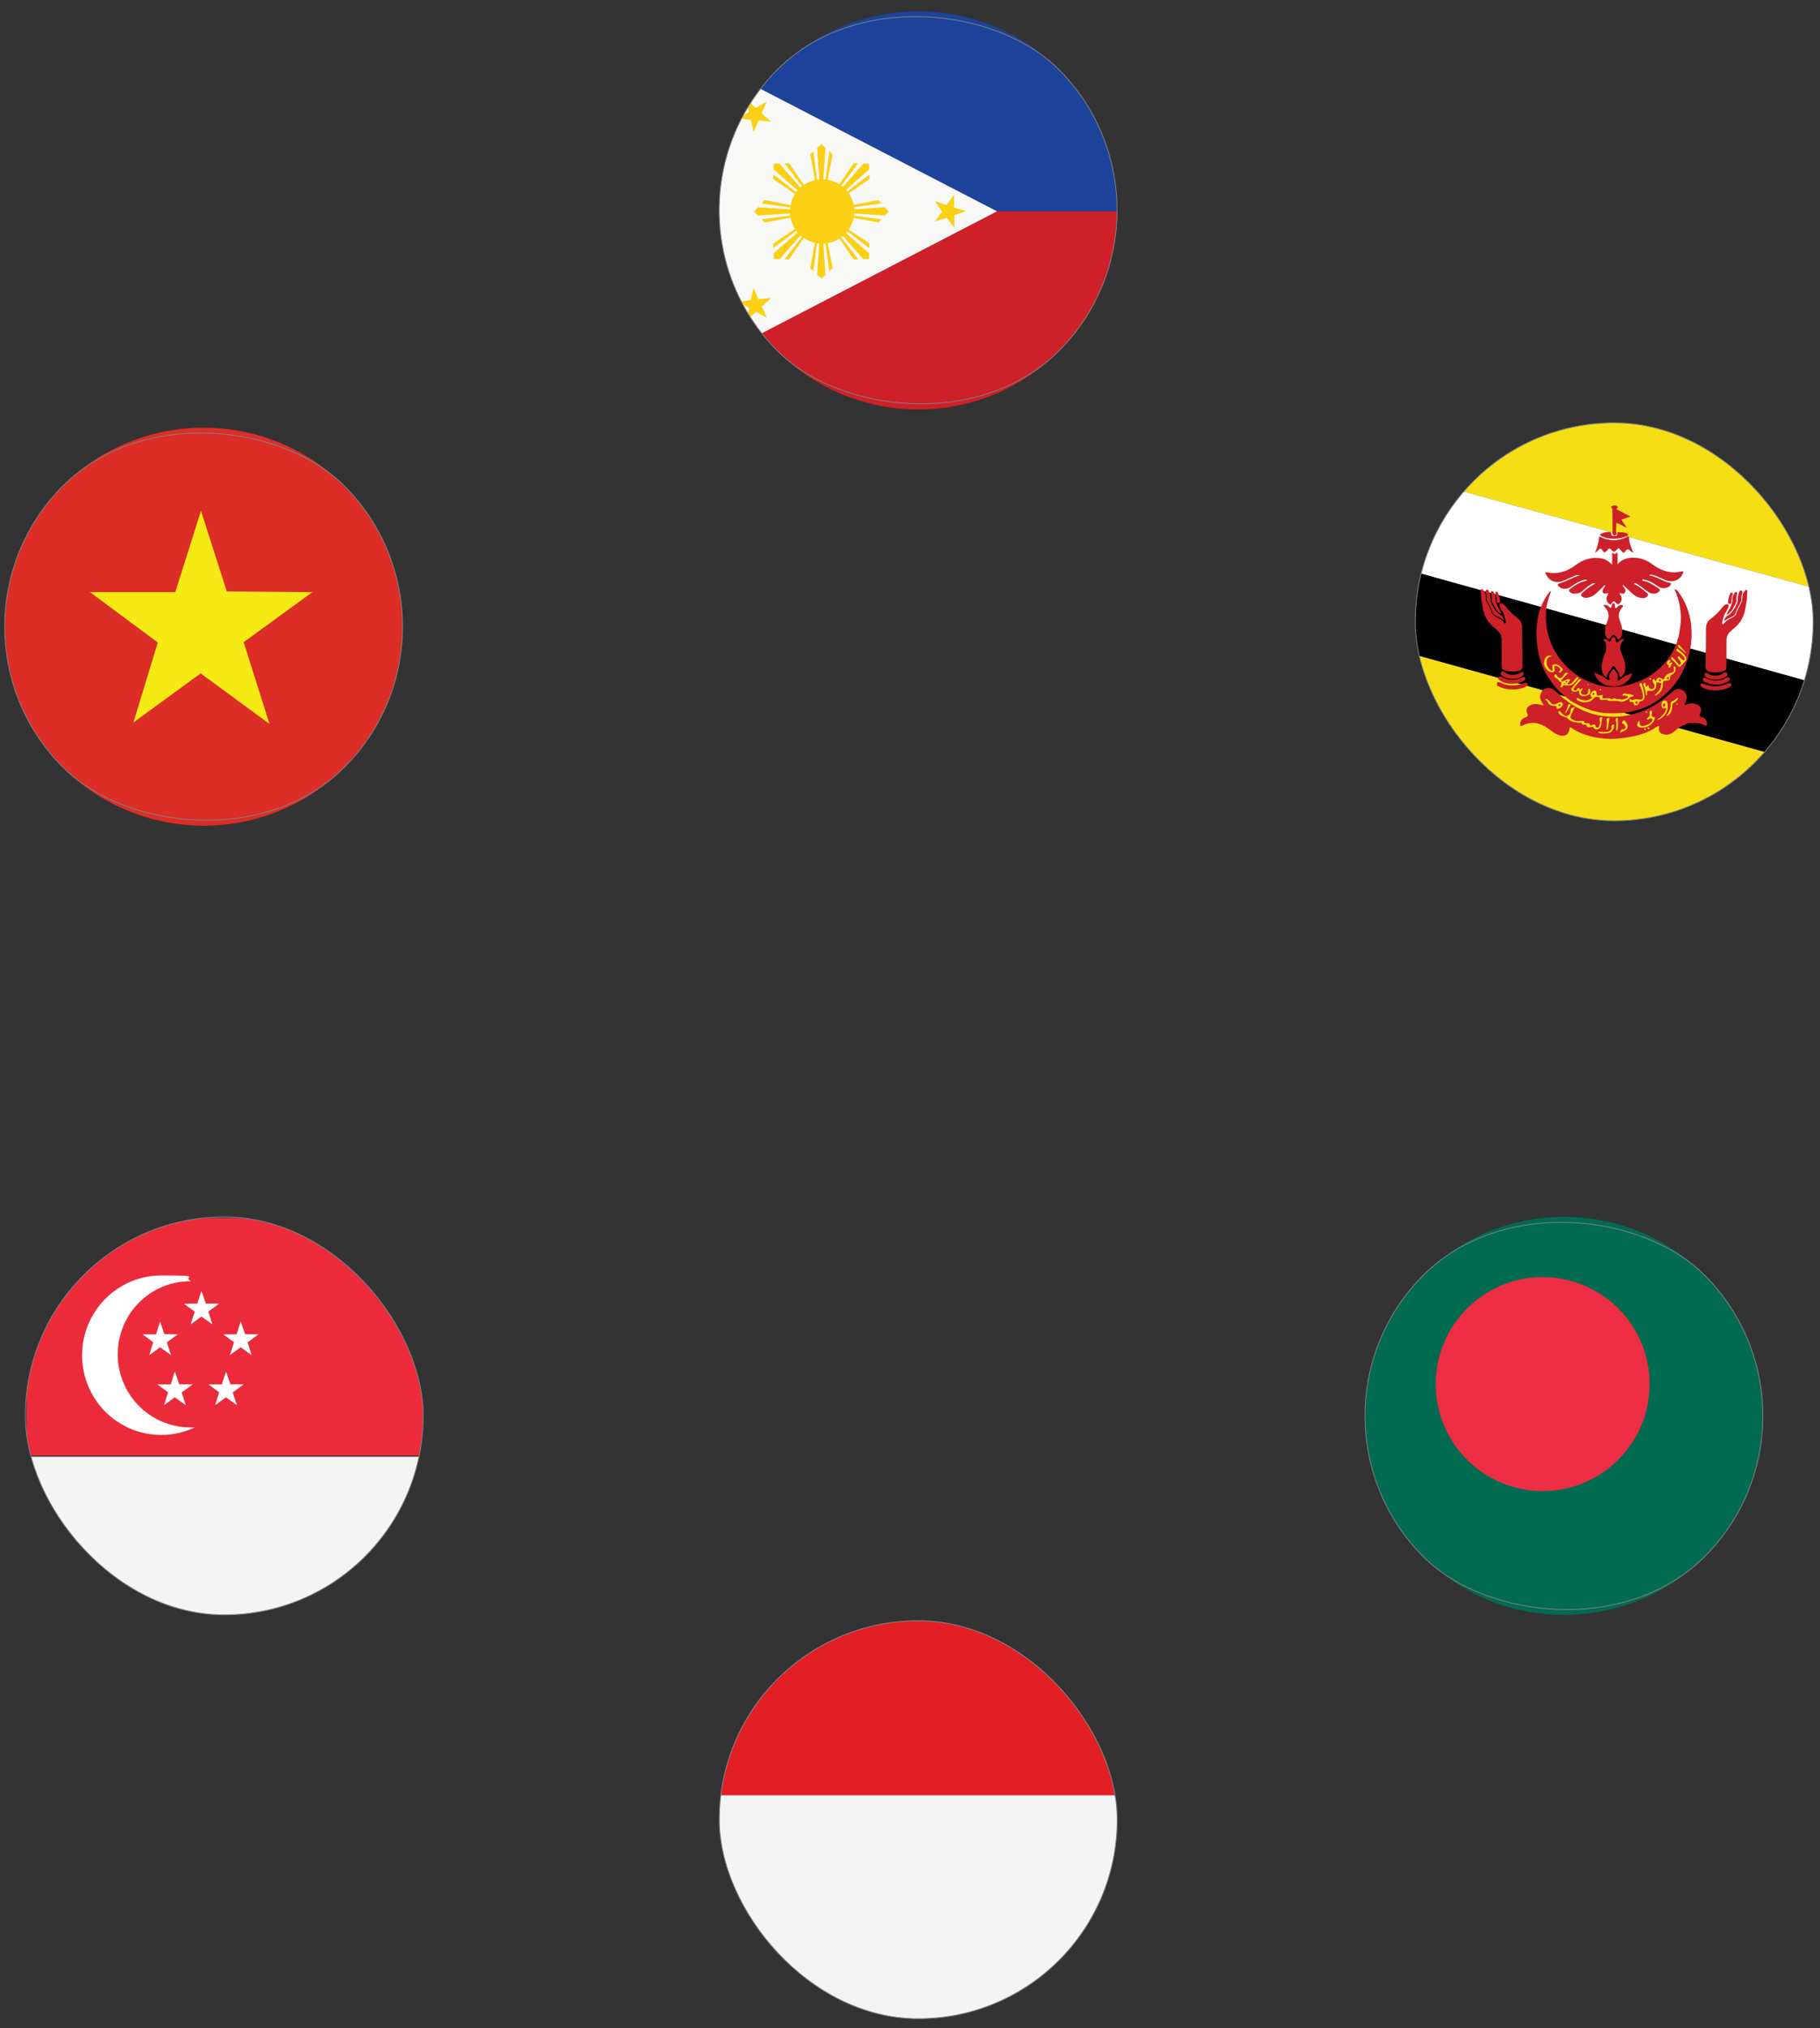 <?xml version="1.0" encoding="UTF-8"?>
<svg id="Layer_1" xmlns="http://www.w3.org/2000/svg" xmlns:xlink="http://www.w3.org/1999/xlink" version="1.1" viewBox="0 0 1113 1240.1">
  <rect x="0" y="0" width="1113" height="1240.1" fill="#333333" stroke="none"/>
  <!-- Generator: Adobe Illustrator 29.5.1, SVG Export Plug-In . SVG Version: 2.1.0 Build 141)  -->
  <defs>
    <style>
      .st0, .st1, .st2 {
        fill: none;
      }

      .st3 {
        fill: #f8f8f7;
      }

      .st4 {
        fill: #e31f26;
      }

      .st5 {
        fill: #f4f4f4;
      }

      .st6 {
        fill: #f5ea14;
      }

      .st7 {
        fill: #1d439a;
      }

      .st8 {
        fill: #f5df14;
      }

      .st9 {
        fill: #ec2b3a;
      }

      .st10 {
        fill: #006b50;
      }

      .st11 {
        clip-path: url(#clippath-1);
      }

      .st12 {
        clip-path: url(#clippath-3);
      }

      .st13 {
        clip-path: url(#clippath-4);
      }

      .st14 {
        clip-path: url(#clippath-2);
      }

      .st15 {
        clip-path: url(#clippath-5);
      }

      .st16 {
        fill: #dc2d26;
      }

      .st17 {
        fill: #d02033;
      }

      .st18 {
        fill: #c82027;
      }

      .st19 {
        fill: #fff;
      }

      .st20 {
        fill: #fbd015;
      }

      .st21 {
        fill: #ed2d43;
      }

      .st22 {
        fill: #ce202a;
      }

      .st1 {
        stroke-miterlimit: 10;
        stroke-width: .5px;
      }

      .st1, .st2 {
        stroke: gray;
      }

      .st2 {
        stroke-miterlimit: 10;
        stroke-width: .5px;
      }

      .st23 {
        fill: #cd2029;
      }

      .st24 {
        fill: #cd2028;
      }

      .st25 {
        clip-path: url(#clippath);
      }

      .st26 {
        fill: #ce202b;
      }
    </style>
    <clipPath id="clippath">
      <path class="st0" d="M38.5,297.1h0c47.5-47.5,124.5-47.5,172.1,0h0c47.5,47.5,47.5,124.5,0,172.1h0c-47.5,47.5-124.5,47.5-172.1,0h0c-47.5-47.5-47.5-124.5,0-172.1Z"/>
    </clipPath>
    <clipPath id="clippath-1">
      <rect class="st0" x="15.5" y="744" width="243.3" height="243.3" rx="121.7" ry="121.7"/>
    </clipPath>
    <clipPath id="clippath-2">
      <rect class="st0" x="439.9" y="990.9" width="243.3" height="243.3" rx="121.7" ry="121.7"/>
    </clipPath>
    <clipPath id="clippath-3">
      <path class="st0" d="M1042.5,951.7h0c-47.5,47.5-124.5,47.5-172.1,0h0c-47.5-47.5-47.5-124.5,0-172.1h0c47.5-47.5,124.5-47.5,172.1,0h0c47.5,47.5,47.5,124.5,0,172.1Z"/>
    </clipPath>
    <clipPath id="clippath-4">
      <rect class="st0" x="865.5" y="258.5" width="243.3" height="243.3" rx="121.7" ry="121.7"/>
    </clipPath>
    <clipPath id="clippath-5">
      <path class="st0" d="M647.6,42.6h0c47.5,47.5,47.5,124.5,0,172.1h0c-47.5,47.5-124.5,47.5-172.1,0h0c-47.5-47.5-47.5-124.5,0-172.1h0c47.5-47.5,124.5-47.5,172.1,0Z"/>
    </clipPath>
  </defs>
  <g>
    <g class="st25">
      <g>
        <rect class="st16" x="-65.7" y="256.7" width="380.4" height="253.6"/>
        <polygon class="st6" points="164.8 442.6 122.7 411.7 81.6 441.7 96.5 392.8 55 362 107.2 362 122.9 312.3 138.7 361.6 191.1 362 149 392.6 164.8 442.6"/>
      </g>
    </g>
    <rect class="st1" x="2.9" y="261.4" width="243.3" height="243.3" rx="121.7" ry="121.7" transform="translate(-234.4 200.3) rotate(-45)"/>
  </g>
  <g>
    <g class="st11">
      <g>
        <rect class="st9" x="16.2" y="744.7" width="375.9" height="145.2"/>
        <path class="st19" d="M119.3,872.6c-6.3,3-13.3,4.7-20.7,4.7-26.8,0-48.4-21.8-48.4-48.7s21.7-48.8,48.4-48.8,12.5.7,18.1,3.5h-.3c-24.5,0-44.4,20-44.4,44.7s19.9,44.7,44.4,44.7,2,0,2.9,0h0Z"/>
        <polygon class="st19" points="108.7 815.8 102 820.7 104.6 828.5 97.9 823.7 91.3 828.5 93.7 820.6 87.2 815.8 95.4 815.8 97.9 807.9 100.5 815.7 108.7 815.8"/>
        <polygon class="st19" points="134 797 127.4 801.9 129.9 809.7 123.2 804.9 116.6 809.7 119.1 801.9 112.5 797.1 120.7 797 123.2 789.2 125.9 797 134 797"/>
        <polygon class="st19" points="158.1 815.8 151.4 820.7 153.9 828.5 147.2 823.7 140.6 828.5 143.1 820.6 136.5 815.8 144.7 815.8 147.2 807.9 149.9 815.7 158.1 815.8"/>
        <polygon class="st19" points="117.8 846.4 111.1 851.3 113.6 859.1 106.9 854.3 100.3 859.1 102.8 851.2 96.2 846.4 104.4 846.4 106.9 838.5 109.6 846.3 117.8 846.4"/>
        <polygon class="st19" points="149 846.4 142.3 851.3 144.9 859.1 138.2 854.3 131.6 859.1 134 851.2 127.5 846.4 135.7 846.4 138.2 838.5 140.9 846.3 149 846.4"/>
        <rect class="st5" x="15.6" y="890.6" width="375.9" height="125.2"/>
      </g>
    </g>
    <rect class="st2" x="15.5" y="744" width="243.3" height="243.3" rx="121.7" ry="121.7"/>
  </g>
  <g>
    <g class="st14">
      <g>
        <rect class="st5" x="375.3" y="990.4" width="373.2" height="248.8"/>
        <rect class="st4" x="375.3" y="990.4" width="373.2" height="107.2"/>
      </g>
    </g>
    <rect class="st2" x="439.9" y="990.9" width="243.3" height="243.3" rx="121.7" ry="121.7"/>
  </g>
  <g>
    <g class="st12">
      <g>
        <rect class="st10" x="807.8" y="729.5" width="352.5" height="278"/>
        <circle class="st21" cx="943.4" cy="846.2" r="65.4"/>
      </g>
    </g>
    <rect class="st1" x="834.8" y="744" width="243.3" height="243.3" rx="121.7" ry="121.7" transform="translate(-332 929.9) rotate(-45)"/>
  </g>
  <g>
    <g class="st13">
      <g>
        <g>
          <polygon class="st8" points="1170.2 258.2 1170.2 376.3 803.9 275.4 803.9 258.2 1170.2 258.2"/>
          <polygon class="st19" points="1170.2 376.3 1170.2 434.5 803.9 332.6 803.9 275.4 1170.2 376.3"/>
          <polygon points="1170.2 434.5 1170.2 485.1 803.9 383.2 803.9 332.6 1170.2 434.5"/>
          <polygon class="st8" points="1170.2 485.1 1170.2 502.3 803.9 502.3 803.9 383.2 1170.2 485.1"/>
        </g>
        <g>
          <path class="st26" d="M996.2,328.2c-.2,3.6,1.5,6.6,2.7,9.9-.8-.5-1.6-1-2.3-1.7-1-.9-1.6-.7-2.4.3-1.3,1.7-1.4,1.6-2.8,0-.2-.3-.5-.5-.7-.8-.6-.9-1.1-1-1.8,0,0,0,0,0-.1.1-1.7,1.7-1.8,1.8-3.5,0-.9-.9-1.5-.9-2.2.2,0,0-.2.2-.2.2-1.6,1.7-1.7,1.8-3,0-.9-1.3-1.6-1.2-2.5,0-.5.5-1.1.9-1.7,1.4,0,0-.2-.2-.2-.2,1.2-2.8,2.1-5.7,2.4-8.7,0-.4-.1-1.2.8-.7,5.5,2.9,11,2.6,16.4,0,.2,0,.5-.3.8-.2.2,0,.2.2.2.5h0Z"/>
          <path class="st24" d="M995.1,322.5c-1.9-.2-3.4-1.5-5-2.2-1.8-.8-1.8-.8-1.7,1.2,0,1.8-.4,3.6.3,5.4-1.6.8-2.2.6-2.6-.8.2-4.8,0-9.6,0-14.3,0-.2,0-.5-.1-.7-.3-.5-1.3-1.1-.2-1.7,1.1-.6,2.3-.6,3.3.2.2.2.3.6.1.8-1.3,1.1,0,1.3.6,1.6,2.3,1.2,4.7,2.4,7.3,3.8-2.1.7-3.8,1.3-5.6,1.9,1.2,1.8,2.3,3.4,3.4,5h0s0,0,0,0Z"/>
          <path class="st26" d="M979.1,327.7c-.2,0-.4-.3-.5-.5-.2-.5.2-.8.7-1,1.1-.4,2.8-1,4.8-1h0c.8,0,1.4.7,1.4,1.5,0,.5,0,.9,1.1,1,.8,0,2.6.3,2.4-1.2.1-.5-.1-1.1.8-1.1,1.7,0,3.4,0,5.1.7.4.2.6.4.7.6.1.3,0,.7-.3.9-.1,0-.2,0-.4.2-5.2,2-10.5,2.3-15.6,0h0Z"/>
          <path class="st24" d="M995,322.5c0,0,.2.1.2.2-.2.1-.3,0-.2-.2h0Z"/>
          <path class="st22" d="M992.3,358.1c.4.5.8,1.1,1.2,1.6.6.8.8,1.6.3,2.5-.5.9-1.3.9-2.2.6-.4-.1-.8-.2-1.1,0,0,.8.7,1.2.9,1.8.8,1.7,0,3.8-1.5,4.7-.6.3-.9,0-1.3-.3-1.6-1.7-1.8-1.8-3.1,0-.5.7-.8.7-1.4.2-1.8-1.3-2.2-3.2-1.1-5.2.2-.4.6-.7.4-1.3-1.1-.2-2.4.9-3.2-.5-.5-.7-.2-1.5,1.5-4.2-.7-.4-1,.3-1.3.7-1.5,1.4-3,2.9-4.5,4.3-1.5,1.4-3.4,2.2-5.4,2.5-.9.1-1.7,0-2.4-.4-1.5-.8-1.5-1.7-.3-2.8,2.3-2.1,4.8-4,7.8-5.6-1.2-.4-1.8.2-2.5.5-1.9,1.1-3.6,2.5-5.2,4-1.5,1.4-3.3,1.8-5.3,1.8-.6,0-1.2-.2-1.8-.5-1.7-1.1-1.7-1.6-.1-2.8,2.7-2.2,5.7-3.8,9.1-4.6.2,0,.6,0,.7-.5-.9-.4-1.8,0-2.6.2-2.4.8-4.6,2-6.7,3.6-1.8,1.3-3.8,2-6,1.3-.7-.2-1.3-.6-1.9-1.1-1.1-1.2-1-1.5.6-2,1.3-.4,2.6-.9,3.8-1.4,2.7-1.2,5.4-2.7,8.4-3.3-1.2-.6-2.3-.3-3.3.2-2.4,1-4.7,2.2-7.1,3.1-4.3,1.7-8.3,0-10.3-4.1-.2-.3-.5-.7-.3-1.1.3-.4.7-.1,1.1,0,6.5,1.2,12.2-.6,17.4-4.5,4.8-3.7,10.1-5.2,16.2-4,2.4.5,4.2,1.9,6.1,3.8v-7.2c.8-.2,1.1.8,1.7.6.5-.1.9-.6,1.6-1v7.3c3-3.5,6.7-4.2,10.6-4,3.9.2,7.3,1.5,10.4,3.8,4.2,3.1,8.8,5.3,14.2,5.1,1.3,0,2.6-.2,3.8-.5.3,0,.7-.3,1,0,.4.3,0,.8,0,1.1-1.4,3.6-5.2,5.5-8.9,4.7-2.1-.5-3.9-1.5-5.8-2.3-2.8-1.3-4.3-1.7-5.9-1.4.3.8,1.1.5,1.6.6,2.4.7,4.7,1.9,7,2.9,1.2.5,2.5,1.1,3.8,1.3,1.2.2,1,.7.6,1.4-1.2,1.9-4.7,2.5-7,1.2-1.2-.7-2.3-1.6-3.5-2.3-1.8-1.1-3.8-1.9-5.9-2.3-.3,0-.7-.2-.9.2-.1.5.3.5.6.6,3.6.6,6.4,2.7,9.3,4.6,1.3.9,1,1.5,0,2.3-1.6,1.3-4.3,1.3-6.3-.1-1.8-1.3-3.6-2.7-5.4-4-.9-.7-1.9-1.4-3.3-1.4.2.8.9,1,1.4,1.2,2.5,1.3,4.6,3.2,6.8,5,.6.5.7,1,.2,1.6-.7,1-1.6,1.4-2.7,1.4-2.4,0-4.5-1-6.3-2.5-1.9-1.7-3.7-3.4-5.6-5.2-.1-.1-.2-.4-.5-.2-.2.2,0,.4.2.5h0Z"/>
          <path class="st23" d="M992.1,384.8c0,1.2,0,2.5-.3,3.7-.2.7-.5,1.2-1,1.7-.9.9-1.6,1.2-2.2-.3,0-.3-.3-.5-.4-.7-1.1-1.5-1.6-1.5-2.8,0-.5.6-.6,1.9-1.7,1.5-1-.4-1.6-1.3-1.9-2.4-.5-1.9-.1-3.7,0-5.5.9-2.6,2.4-5,1.7-7.9-.4-2-1.8-3.3-3-4.9,1.5-.5,2.6,0,3.5.9.9.9,1.5,1.3,1.6-.5,0-.3.1-.5.2-.8.1-.4.4-.8.8-.8.6,0,.7.5.9.9,0,.2,0,.5,0,.7,0,.5,0,1.1.5,1.3.5.2.8-.3,1.1-.7.6-.6,1.3-1.1,2.2-1.1.4,0,1-.2,1.2.4.2.4-.2.7-.4,1-.3.4-.7.8-.9,1.2-1.3,2-1.6,4.1-.8,6.4.7,2,1.5,3.9,1.6,6h0Z"/>
          <g>
            <path class="st18" d="M916.2,419.6c-.7-.4-1-1.2-.7-2,.3-.6.9-.7,1.9-.3,4.9,2.4,9.8,2.2,14.7.4.7-.3,1.6-.7,2,.4.3.9-.4,1.5-1.1,1.8-.7.4-2.8,1.2-5.1,1.5-2.7.3-5.7,0-6.9-.2-1.7-.3-3.4-.9-4.9-1.8h0Z"/>
            <path class="st24" d="M919,409.4c-.7-.8-.7-1.7-.7-2.8,0-5.1,0-10.2,0-15.3,0-2.3-.7-4.2-2.4-5.7-.7-.6-1.3-1.3-2-1.8-4.6-3.5-6.7-8.3-7.4-13.8-.2-1.4-.5-2.8-.7-4.1,0-1.5-.2-3-.3-4.5,0-.5,0-1,.5-1.2.5-.2.8.3,1.1.6,1.5,1.6,1.6,3.7,1.6,5.7-.2.6,1.1,2.2,1.3,2.9,0,0,2,3.5,2.4,5.5,0,.5,1.6,1.8,2.1,2,2,1.1,4.2,2,5.5,4,.2.2.5.5.7.2.2-.2.2-.7.2-1-.5-2.1-.9-4.3-2.1-6.2-.7-1-1.3-2.1-1.7-3.3-.2-.5-.4-1,0-1.4.4-.4.9-.3,1.4-.2.7.2,1.3.6,1.8,1.2,2.2,2.9,4.7,5.5,7.7,7.7,1.9,1.4,2.8,3.2,2.8,5.8,0,7.6.1,15.2.3,22.8,0,1.1,0,2-.7,2.8-.3.4-.7.5-.9.6-3.1,1-6.3,1-9.6-.2,0,0-.6-.3-.7-.5h0Z"/>
            <path class="st23" d="M913.4,375.6h0c-.6-.6-.6-1.4-.9-2.1-.5-1.6-3.5-6.5-3.4-7,.3-1.4,0-2.8-.4-4.1-.3-.8-.4-1.5.5-1.8.8-.3,1.1.5,1.4,1.1.8,1.7.8,3.6.9,5.4,0,1.1,3,7.2,5.5,8.4,1.4.7,2.6,1.8,2.6,3.8-1.1-1-2.1-1.6-3.1-2-1.2-.5-2.1-1-3.2-1.7h0Z"/>
            <path class="st26" d="M914.8,367.8c.6,2.2,1.8,4.2,2.8,6.2.2.4.4.7.8,1.4-1.1-.4-1.9-.8-2.4-1.5-.1-.2-.8-.8-1.3-1.6-.4-.7-.8-1.5-1.1-2.1-.8-1.3-1.4-2.8-1.4-3,.2-1.5,0-3-.4-4.5,0-.5-.2-.9.2-1.2.6-.3.9.1,1.3.5.9,1.1,1.4,2.4,1.4,3.8,0,.7-.2,1.3.2,2h0Z"/>
            <path class="st17" d="M917.5,368.3c-.8.1-1.8,1.1-2.3-.5,0-1.6.2-3.1-.6-4.6-.3-.5-.2-1,.3-1.3.7-.4,1,.3,1.2.7.9,1.8,1.1,3.7,1.3,5.7h0Z"/>
            <path class="st18" d="M925.1,418.1c-2.8,0-5.2-.4-7.5-1.8-.7-.5-1.7-1-1.2-2.1.6-1.1,1.5-.6,2.3-.2,3.8,2.1,7.6,2,11.5.4.8-.3,1.8-1.1,2.4,0,.6,1.2-.5,1.8-1.5,2.2-2,.9-4.1,1.5-6.1,1.4h0Z"/>
            <path class="st18" d="M931.7,411.5c.2.7-.2,1.3-.7,1.8-2.8,2.5-9.9,2.3-12.6-.3-.5-.5-.9-1-.6-1.8.4-1,1.6-.8,2.3-.2,2.5,2,6.6,2.3,9.6.3.1,0,.6-.4,1.1-.4.4,0,.9.2,1,.6h0Z"/>
          </g>
          <g>
            <path class="st18" d="M1057.9,420.1c.7-.4,1-1.2.7-2-.3-.6-.9-.7-1.9-.3-4.9,2.4-9.8,2.2-14.7.4-.7-.3-1.6-.7-2,.4-.3.9.4,1.5,1.1,1.8.7.4,2.8,1.2,5.1,1.5,2.7.3,5.7,0,6.9-.2,1.7-.3,3.4-.9,4.9-1.8h0Z"/>
            <path class="st24" d="M1055.1,409.9c.7-.8.7-1.7.7-2.8,0-5.1,0-10.2,0-15.3,0-2.3.7-4.2,2.4-5.7.7-.6,1.3-1.3,2-1.8,4.6-3.5,6.7-8.3,7.4-13.8.2-1.4.5-2.8.7-4.1,0-1.5.2-3,.3-4.5,0-.5,0-1-.5-1.2-.5-.2-.8.3-1.1.6-1.5,1.6-1.6,3.7-1.6,5.7.2.6-1.1,2.2-1.3,2.9,0,0-2,3.5-2.4,5.5,0,.5-1.6,1.8-2.1,2-2,1.1-4.2,2-5.5,4-.2.2-.5.5-.7.2-.2-.2-.2-.7-.2-1,.5-2.1.9-4.3,2.1-6.2.7-1,1.3-2.1,1.7-3.3.2-.5.4-1,0-1.4-.4-.4-.9-.3-1.4-.2-.7.2-1.3.6-1.8,1.2-2.2,2.9-4.7,5.5-7.7,7.7-1.9,1.4-2.8,3.2-2.8,5.8,0,7.6-.1,15.2-.3,22.8,0,1.1,0,2,.7,2.8.3.4.7.5.9.6,3.1,1,6.3,1,9.6-.2,0,0,.6-.3.7-.5h0Z"/>
            <path class="st23" d="M1060.7,376.1h0c.6-.6.6-1.4.9-2.1.5-1.6,3.5-6.5,3.4-7-.3-1.4,0-2.8.4-4.1.3-.8.4-1.5-.5-1.8-.8-.3-1.1.5-1.4,1.1-.8,1.7-.8,3.6-.9,5.4,0,1.1-3,7.2-5.5,8.4-1.4.7-2.6,1.8-2.6,3.8,1.1-1,2.1-1.6,3.1-2,1.2-.5,2.1-1,3.2-1.7h0Z"/>
            <path class="st26" d="M1059.3,368.3c-.6,2.2-1.8,4.2-2.8,6.2-.2.4-.4.7-.8,1.4,1.1-.4,1.9-.8,2.4-1.5.1-.2.8-.8,1.3-1.6.4-.7.8-1.5,1.1-2.1.8-1.3,1.4-2.8,1.4-3-.2-1.5,0-3,.4-4.5,0-.5.2-.9-.2-1.2-.6-.3-.9.1-1.3.5-.9,1.1-1.4,2.4-1.4,3.8,0,.7.2,1.3-.2,2h0Z"/>
            <path class="st17" d="M1056.6,368.8c.8.1,1.8,1.1,2.3-.5,0-1.6-.2-3.1.6-4.6.3-.5.2-1-.3-1.3-.7-.4-1,.3-1.2.7-.9,1.8-1.1,3.7-1.3,5.7h0Z"/>
            <path class="st18" d="M1049,418.6c2.8,0,5.2-.4,7.5-1.8.7-.5,1.7-1,1.2-2.1-.6-1.1-1.5-.6-2.3-.2-3.8,2.1-7.6,2-11.5.4-.8-.3-1.8-1.1-2.4,0-.6,1.2.5,1.8,1.5,2.2,2,.9,4.1,1.5,6.1,1.4h0Z"/>
            <path class="st18" d="M1042.4,412c-.2.7.2,1.3.7,1.8,2.8,2.5,9.9,2.3,12.6-.3.5-.5.9-1,.6-1.8-.4-1-1.6-.8-2.3-.2-2.5,2-6.6,2.3-9.6.3-.1,0-.6-.4-1.1-.4-.4,0-.9.2-1,.6h0Z"/>
          </g>
          <path class="st24" d="M993.2,390.8c-.2.4-.3.6-.4.7-2.4,2.5-2.4,5.3-1.1,8.2,1.1,2.4,2,4.8,2.2,7.4.2,2.4-.2,4.6-2,6.4-.7.7-1.3,1-1.5-.4-.3-2.1-1.7-3.6-2.9-5.3-.6-.8-1.1-.5-1.5,0-1.2,1.7-2.6,3.2-3.1,5.2-.3,1.4-.9,1-1.5.3-1.9-2.1-2.2-4.6-1.8-7.2.3-2.4,1.1-4.6,2-6.8.7-1.7.8-3.4.6-5.1,0-.9-.5-1.7-1.1-2.4-.2-.3-.8-.5-.4-1,.3-.3.8-.2,1.1-.1.7.2,1.3.6,1.8,1.1.6.6,1.1.6,1.5-.3.3-.9.5-2.3,1.7-2.1,1.1.1,1.3,1.4,1.4,2.4.1,1.2.7,1.1,1.4.5.9-.8,1.7-1.8,3.4-1.6h0Z"/>
          <path class="st18" d="M975.2,411.2c2.3,1.4,5,1.7,6.8,3.7.3.3.9.5,1.3.7.7.3,1.2,0,.9-.7-1-2.5.9-3.8,2-5.5.4-.7,1-.4,1.3.2,1.1,1.7,2.7,3.1,1.7,5.5-.3.8.2,1,.9.7.5-.2,1-.4,1.3-.8,1.8-1.9,4.4-2.4,6.6-3.5-.3,3.8-5.2,7.8-9.9,8.1-6.3.5-11.8-2.9-13.1-8.3h0Z"/>
          <g>
            <g>
              <path class="st24" d="M942,424.8c1.1-4.2,5.5-5.8,9.3-2.2,2.1,2,4.1,3.9,6.4,5.5l.6.3h0c0,.4.5.6.8.8,5.9,4.2,12.3,7.1,19.4,8.3,6.7,1.2,13.4,1,19.9-.9,6-1.3,11.3-4,16.3-7.3,2.9-1.9,5.4-4.3,8.1-6.5,2.6-2.2,5.5-2,7.5.3,1.5,1.8,1.4,3.7.7,5.7-.2.6-.6,1.2-.9,1.8.8.5,1.5,0,2.1-.2,2.1-.5,4.2-.5,6.1.6,2.1,1.2,2.6,3,1.4,5.2-.6,1.1-.3,1.9,1,2.2,2,.5,3,1.8,3.2,3.9,0,1.2-.2,1.8-1.5,1.1-2.7-1.4-5.7-1.5-8.6-1.3-1.3,0-2.6.2-3.6,1.2-2.6.6-4.4,2.3-6.3,3.9-1.8,1.5-3.9,2.3-6.3,1.8-2.3-.5-3.2-1.6-3.1-3.9,0-.4.4-1-.2-1.2-.5-.2-.8.3-1.2.5-6.7,4.6-14.3,6.1-22.1,7s-15.5,0-22.9-2.7c-2.5-.9-4.9-2.2-7.1-3.7-.7-.5-1.1-.6-1.2.6-.4,3.4-2.5,4.8-5.9,4-2-.5-3.6-1.5-5.2-2.8-2.8-2.2-5.8-4.1-9.5-4.7-2.8-.4-5.4.1-7.9,1.3-.4.2-.9.8-1.4.3-.4-.3-.2-1-.2-1.5.2-2,1.5-3,3.2-3.6,1.4-.5,1.8-1.1,1-2.6-1-2,0-4,2.4-5,2-.8,4.1-.7,6.2,0,.4.1.8.4,1.5,0-1.3-1.9-2.5-3.8-2.1-6.2h0Z"/>
              <path class="st24" d="M945.5,374.6c-1.4,21.5,13.9,40.7,34.6,44.8,15.3,3,37.9-6.1,45.2-26.2.2-.6.6-1.1.4-1.8,1.3-2.8,1.4-5.9,1.9-8.9,1-6.9-.5-16.2-3.6-22.2,1,0,1.4.5,1.9,1,4.8,6,7.4,13.1,8.3,20.7.4,3.7.4,7.5,0,11.2-1.9,14.8-8.7,26.7-20.9,35.3-5.3,3.7-11.2,5.8-17.6,6.9-.6,0-1.1.2-1.7.3-.8,0-1.7.1-2.5.2-4.4.3-8.9.4-13.3-.4-6.2-1.1-11.8-3.6-17.2-6.7-3.8-2.8-7.5-5.8-10.5-9.5-2.3-3-4.4-5.9-6.1-9.4-.2-.5-1-2.2-1.1-2.5-1.4-3.4-2.1-6.3-2.7-9.6-1.6-8-1.3-16,.7-24,1.3-3.5,2.7-6.9,4.9-10,.6-.8,1.2-1.8,2.1-2.4,0,0,.2.2.2.2-1.6,4.2-2.9,8.5-3.1,13h0Z"/>
            </g>
            <g>
              <path class="st8" d="M963.1,432.3c.1,0,.2.1.1.2-1.2,1.4-1.7,3-2.3,4.3-.9,1.9-.6,2.5,1.3,3.4.8.3,1.6.6,2.4.6,1,0,2,0,3.2,0,1.4-.3.5,1.5,2.3,1.4,1.1,0,1.8-.4,2.2,1,0,.2.4.4.6.4.3,0,.6-.3.9-.4.9-.3,1.8-.7,2,1,0,.5.6.6,1.1.6.6,0,.9-.4,1.1-.9.3-1.1.7-2.3.3-3.5-.1-.5-.2-.9,0-1.3.2-.4.6-.8,1.1-.7.6.2.4.7.3,1.1-.2,1.3-.4,2.7-.6,4-.2,1.2-.9,2-2.1,2.4-1.1.3-2-.2-2.6-1.2-.4-.6-1-.2-1.7-.2-.4,0-1.3.2-1.9,0-.3-.2-.5-.7-.5-.8,0,0,0-.5-.1-.5-.5-.4-1.9.3-2.5-.3-.3-.3-.3-.8-.7-1-.3-.2-1,0-1.4,0-2.6-.2-5.3-.6-7.2-3-.3-.3-.7-.3-1.1-.4-1.2-.4-2.3-.8-3.4-1.6-.6-.5-1.2-1.4-.6-2,.6-.6,1,.4,1.4.8.4.5,2.6,2.6,3.8,2,1.2-.6,2-1.8,2-3.2s.7-2,2.3-2.2h0Z"/>
              <path class="st8" d="M1002.5,440.7c0,0,.2,0,.2,0-.3,3.3.9,3.7,3.9,2.7,1.3-.4,2.1-.9,3.1-1.8.5-.5,1.1-1.3.6-2-.5-.6-1.2-.3-1.8,0-.3.2-.8.8-1.2.2-.3-.4.2-.8.5-1.1.8-.7,1.4-1.4,1-2.5-.2-.8,0-1.7.8-1.7.8,0,.7,1,.6,1.5-.2,1.3-.3,2.2,1.4,2.5.7.1.4.7.3,1.2-1.2,3.4-5.2,5.8-8.7,5.1-2.1-.4-2.6-1.4-1.4-3.3.2-.3.4-.5.8-1h0Z"/>
              <path class="st8" d="M1013.8,440.4c-.2,0-.3-.2-.2-.3.5-.7,1.4-1.1,2-1.7,1.3-1.2,2.6-2.7,3.2-4.4.3-.8.2-1.4-.9-1-1.3.5-1.6-.3-1.7-1.3-.3-2.2.4-3.5,2-3.4.7,0,1.2.5,1.4,1.2,1.2,4.7-1.2,8.7-5.5,10.7,0,0-.2,0-.4,0h0ZM1018.4,431c0-.4,0-.9-.7-.9-.5,0-.7.3-.7.8s0,1.1.7,1.1c.5,0,.6-.5.7-1Z"/>
              <path class="st8" d="M955.5,429.9c-.5-.6-1.1-.8-1.8-.6-.4.1-.8.4-1.2.6-2.3,1.3-3.2,1.1-4.8-1-.5-.6-1-1.3-1.8-1.5-.2,0-.5,0-.7,0,0,0,0,0-.1.1-.2.2,0,.4.2.5.4.3.9.5,1.1,1,.8,2,2.4,2.7,4.4,2.6.6,0,1.2.1,1.2.9,0,1.2.6,1,1.4.7s1.4-.9,1.9-1.6c.3-.5.8-1,.3-1.7h0ZM953.7,431.7c-.3,0-.6-.3-.6-.6s.2-.6.6-.6.6.3.6.6-.2.6-.6.6Z"/>
              <path class="st8" d="M991.2,447.9c-.2,0-.4,0-.4-.3.2-.9.5-1.5,1.5-1.7.6-.1,1.6.1,1.7-1,0-.9-.3-1.6-1.1-2.2-.4-.3-1.2-.2-.9-1.1.2-.5.4-1,.9-1.1.8-.2,1.1.5,1.4.9,1.9,2.5,1.3,4.5-1.5,5.6-.5.2-1,.5-1.6.7h0Z"/>
              <path class="st8" d="M1025.9,426.5c.1-.1.3,0,.3.2-.2,1.4-1.3,2.3-2.2,2.7-1.3.6-1.4,1.2-1.4,2.5,0,2.2-.6,4.2-2.6,5.6-.4.2-.9.1-.9,0,1.7-2.2,2.7-4.6,2.6-7.4,0-.5.1-.9.6-1.1,1.2-.6,2.5-1.5,3.7-2.5h0Z"/>
              <path class="st8" d="M977.7,448.1c-.3-.1-.3-.6,0-.7.4-.1.7,0,1,0,1.4.2,2.9.3,4.3,0,1.6-.3,2.8-1.1,2.4-3-.1-.6.2-1.1.8-1.3.3-.1.6-.2.8,0,.3.5,0,1,0,1.5-.6,2.1-1.8,3.5-4.1,3.7-1.6.1-3.5.5-5.2-.3h0Z"/>
              <path class="st8" d="M988.9,446.6c0,.2-.3.2-.4,0-.3-.6-.2-1.1-.1-1.6.1-1.6.2-3.1-.4-4.6-.3-.8.2-1.3.8-1.4.8-.1.6.7.6,1.1,0,2.1.3,4.3-.4,6.5h0Z"/>
              <path class="st8" d="M982.5,446.2s-.1,0-.1,0c0-2.1.5-4,.1-5.9-.2-.8.5-1.4,1.2-1.3.9,0,.4.9.3,1.4-.2,1.4-.4,2.9-.6,4.3,0,.5-.2,1.1-.9,1.6h0Z"/>
              <path class="st8" d="M958.8,431.7c0-.5.4-1,.9-1.2.3,0,.7-.1.8.2.2.5-.4,1-.6,1.4-.7,1.1-1.5,2.9-2.5,3.9-.2.2-.4,0-.3-.2.5-1,1.5-3,1.7-4h0Z"/>
              <path class="st8" d="M1024.7,408.6c0-.5,0-1.3-.8-1.1-.6,0-.6.7-.3,1.2.2.4.2,1,0,1.5-.3.9-1.4,1.1-2.2,1.3-2,.4-3.2,1.9-4,3.9-.2.5-.7-.3-1.4-.7-1.8-.9-2.3-.2-2.8.5-.2.4-.2.8-.5,1.4-.5-.2-.9-1.8-1.8-1.3-.7.5-.1,1.7.2,2.3.2.3.4.6.6,1,.4,1.1-.3,2.5-1.4,2.7-1.2.3-1.9-.7-2.1-1.9,0-.2-.2-.5-.3-.6-.5-.3-.4,1.3-1.1,1.1-.4-.2-.4-1-.5-1.5,0-.4,0-1-.6-1-.6,0-.7.7-.8,1.2,0,.2,0,.4.2.6.7,1.2.9,2.4,1.2,3.9.1.6.1,1.6.4,2,.2.4.5,0,.5-.2,0-.6-.1-2.2.3-2.5.4-.3,1.2,0,2,0,2,.1,3.4-1.2,3.4-3.3,0-.4,0-1.9,0-1.9,0,0,2.1.1,2.8.5.5.2,0,1.4,0,1.8-.3,1.8-1.3,3.2-2.6,4.4-.4.4-1.1.7-1.1,1.5,2.7-.9,4.8-3.6,4.9-6.5,0-2.4,0-2.6,2.2-2.8,1,0,2.3-.3,2.2-1.4,0-1.3.2-1.8,1.2-2.3.8-.4,1.5-1,1.9-1.9.3-.6.3-1.4.2-2h0ZM1015.1,416.5c-.4,0-.7-.2-.7-.6s.3-.6.7-.6.7.2.7.6-.3.6-.7.6ZM1020,415.3c-.4,0-.7-.3-.7-.7s.3-.7.7-.7.7.3.7.7-.3.7-.7.7Z"/>
              <path class="st8" d="M998.7,424.9c-1.4-.4-3.6-.6-4.7-.9-.7-.2-1.7,0-1.7.9,0,.7.8.3,1.3.4.7,0,1.8,0,1.9.8.1.7-1.8,1-2.3,1.3-1,.7-2.2.1-3.2,0-.4,0-1.1.2-1.4,0-.4-.1-.6-.5-1-.5-.6,0-1.6.6-2.2.5-.2,0-.3-.1-.4-.2-.2-.2-.4-.3-.7-.3-.9,0-2.8,0-3.5,0-.3,0-1,0-.9-.6,0-.7.4-1.2.2-1.3-.3-.2-1.2,0-1.7.2-.3,0-.9.1-1.2.1-.4,0-.6,0-.7-.8-.1-.7-.1-2.1-1-2.3-.9-.2-1.7.5-2.2,1-.2.2-.6.8-.7,1.1-.1.4,0,1.1.4,1.5,1,.7.5,1.1-.3,1.5-1.2.6-2.9,1.2-4.2.8-1.2-.2-2.3-.6-3.2-1.1-.3-.2-.8-.4-1,0-.2.3,0,.8.2,1,.2.2.9.6,1.2.7,1.4.7,3.8.9,5.5.5,1.7-.4,2.6-1.3,3.6-2.5,1-1,2.5-.7,3.5-.2.3.1-.1.6,0,.9.3.5.8.5,1.2.5,1.1,0,2.2-.1,3.4,0,.3,0,.6.6.9.6,1.3,0,2.8,0,3.7,0,.7,0,1.8,0,2.3.2,1.4.4,2.4.5,3.7-.1.7-.3,2-.8,2.5-1.4.2-.2.3-.6.8-.9.6-.3,1.5-.4,2-.6.3-.1.3-.5,0-.6h0ZM974.5,424.8c-.3,0-.6-.3-.6-.6s.3-.6.6-.6.6.3.6.6-.3.6-.6.6Z"/>
              <path class="st8" d="M965,414.1c-.3-.2-1,.2-1.3.6-.8.9-1.5,1.9-2.4,2.8-.7.7-1.7,1.1-2.7.7-.2,0-.2-.3,0-.4.3-.3.7-.8.9-1,.3-.4.9-.7.6-1.2-.3-.5-1.2-.5-1.8-.2-.8.3-1.5.7-2.2,1-.4.2-.8.3-1.1,0-.3-.4,0-.7.3-1,.9-1,1.8-2,2.8-3,.2-.2.8-.6.5-1-.2-.3-.9,0-1.2,0-.8.3-.9,1.2-1.3,1.7-1.5,2.1-2.9,1.9-4.2-.3-.2-.3-.3-.6-.7-.5-.4.1-.6.4-.7.8,0,.7.4,1,.8,1.3.6.3,1.3.7,1.7,1.1.3.3.2.7.5,1,.2.3,1.1.3,1.3.6.4.6-.3,2.1-.4,2.8,0,.1,0,.5.3.5.8-.2.9-1,1.3-1.3.6-.4,1.9,0,2.7,0,1.7,0,2.6-.2,3.8-1.3.9-.9,1.8-1.9,2.6-3,.1-.2.3-.6,0-.8h0ZM956.7,418.4c-.2,0-.4-.2-.4-.4s.2-.4.4-.4.4.2.4.4-.2.4-.4.4ZM958.1,417.2c-.3.2-.7.3-.8.1s0-.5.3-.7c.3-.2.7-.3.8-.1.1.2,0,.5-.3.7h0Z"/>
              <path class="st8" d="M1031.2,402.4c0,.9,0,1.4-.5,1.8-1,1.1-2,2.1-2.9,3.1-.5.6-1,.5-1.5,0-1.2-1.4-2.4-2.9-3.9-4-.4-.3-.6-.9-.2-1.3.4-.5.8,0,1.1.4,1,1,1.9,2.1,2.8,3.2.3.4.4,1.2,1.2.7.7-.5.9-1.1.4-1.8-.4-.7-.9-1.2-1.4-1.9-.2-.4-.5-.9-.1-1.2.5-.4.8.2,1.1.4.5.5,1,1,1.6,1.5.3.3.7.7,1.1.3.4-.3.3-.8.1-1.2-.8-1.7-2.2-2.8-3.8-3.8-.3-.2-.7-.4-.9-.7-.2-.4-.3-.9,0-1.2.3-.4.7,0,1,.3,1.6,1.5,3.4,2.6,4.5,4.6.2.4.3.8.3,1h0Z"/>
              <path class="st8" d="M944.4,405.2c-.2-2,.9-3.5,1.9-4.1,1.4-.7,2.8,0,2.7,0-1.1.3-3.5.6-3.2,4.5.1,1.4,1.1,3.1,2.7,4.3.2.1.6.2.8.1.3-.2.2-.5.2-.7,0-.6-.5-2.2.1-2.8.7-.6,2.1-.4,2.9,0,1.1.5,2.4,1.5,3,2.4.5.7-.5,1.5-1.1,2-.3.2-.6.5-.9.2-.4-.3,0-.6.2-.9.2-.2.8-.7.6-1.1-.2-.7-1.2-1.3-1.6-1.5-.5-.4-1.3-.8-2-.4-.3.2,0,1.6,0,1.9,0,.6.1,1.3-.6,1.8-.6.4-1.7,0-2.3-.2-.6-.3-1.7-.9-2.5-2.2-.7-1.2-1.2-1.8-1.2-3.3h0Z"/>
              <path class="st8" d="M971.3,424.8c-.6.5-1.7.7-2.3.8-1,.1-2.5-.2-3-1-.3-.4-.3-1.5-.3-2.1,0-.2-.2-.3-.4-.3-.2,0-.3,0-.3.1-.5.2-1,.5-1.6.6-.8.2-1.7-.1-2.2-.8-.7-.8,0-1.4.4-1.9.8-1.1,1.7-2.1,2.6-3.1.4-.5.9-1.2,1.2-1.8.4,0,1-.1,1.5,0-.3,1-1.7,2.1-2.3,2.8-.7.8-1.4,1.6-2,2.5-.3.5-.6.9,0,1.3.5.3,1.1.5,1.5,0,.4-.7.6-1.5,1.8-1,.2,0,0,.5.2.7.2.3.9-.4,1.4-.8.2-.2.5.1.4.4-.2.4-.7.8-.8,1.1-.3.6-.5,1.1,0,1.7.6.7,1.1.8,1.9.8s1.9-.3,2.1-1.1,0-2.7.7-2.7.7,1.4.5,2.9c0,.2-.7,1-1,1.2h0Z"/>
              <path class="st8" d="M996.8,427.3c0-.2.3-.2.3,0,.3.9,1.1.9,2.4.4.9-.5,2.1,0,3,0,1.8.2,2.3-.2,2.2-2-.1-2-.7-4.5-1.7-6.2-.2-.4-.7-.7-.2-1.3.2-.2.4-.6.7-.6.6,0,.6.7.7,1.1.4,1.4,1.3,4.1,1.5,6.8.1,1.5-.6,2.7-2,3.1-.3,0-.8.2-1.1.3-.3.3-.4.8-.5,1.2-.2.8-.9,1.1-1.8,1.1-.9,0-1.2-.5-1.3-1.2,0-.6-.2-.9-.7-.8-.4,0-1.1,0-1.4,0-.2,0-.3-.2-.3-.3,0-.4,0-1.2,0-1.6h0ZM1001.5,429.6c0-.3-.2-.8-.8-.8-.4,0-.6.2-.6.6,0,.5.3.9.8,1,.4,0,.6-.2.6-.7h0Z"/>
              <path class="st8" d="M1021.2,408.1c-.2.3-.6.2-.7-.1,0-.3,0-.7,0-1,0-.4-.4-.7-.8-.9-.4-.2-.3-.8-.2-1.2.2-.6.5-1.2,1.2-1.3.3,0,.7,0,.9.4.3.7-1,.8-.9,1.4.3.3.8-.2,1.1-.3.3,0,.5-.3.8,0,.3.3,0,.6-.2.8-.2.2-.4.6-.6,1-.2.5-.2,1-.5,1.3h0Z"/>
              <path class="st8" d="M1026.3,394.1c.5-.3,3.7,3.8,4.7,5,.1.1,0,.3-.2.2-.6-.5-2.2-1.9-2.7-2.4-.7-.6-1.6-.9-1.9-1.6-.2-.4,0-1.1.2-1.2h0Z"/>
              <path class="st8" d="M961.8,423.7c0,.2-.2.3-.3.3s-.3-.2-.3-.3.2-.3.3-.3.3.2.3.3Z"/>
              <path class="st8" d="M979.1,421.7c0,.2-.2.4-.4.4s-.4-.2-.4-.4.2-.4.4-.4.4.2.4.4Z"/>
              <path class="st8" d="M971.6,418.6c0,.2-.2.3-.4.3s-.4-.2-.4-.3.2-.3.4-.3.4.2.4.3Z"/>
              <path class="st8" d="M1009.6,415.1c0,.2-.2.5-.5.5s-.5-.2-.5-.5.2-.5.5-.5.5.2.5.5Z"/>
              <path class="st8" d="M1007.4,435.3c0,.2-.2.4-.5.4s-.5-.2-.5-.4.2-.4.5-.4.5.2.5.4Z"/>
              <path class="st8" d="M1006.6,445.8c0,.3-.3.5-.6.5s-.6-.2-.6-.5.3-.5.6-.5.6.2.6.5Z"/>
              <path class="st8" d="M1007.5,445.2c0-.3.3-.5.6-.5s.6.2.6.5-.3.5-.6.5-.6-.2-.6-.5Z"/>
              <path class="st8" d="M1026,430.5c0,.2-.2.3-.5.3s-.5-.1-.5-.3.2-.3.5-.3.5.1.5.3Z"/>
            </g>
          </g>
        </g>
      </g>
    </g>
    <rect class="st2" x="865.5" y="258.5" width="243.3" height="243.3" rx="121.7" ry="121.7"/>
  </g>
  <g>
    <g class="st15">
      <g>
        <rect class="st7" x="441.6" y="-8.3" width="292.6" height="137.5"/>
        <rect class="st24" x="441.6" y="129.2" width="292.6" height="137.5"/>
        <polygon class="st3" points="421.4 226.8 421.4 31.7 609.7 129.2 421.4 226.8"/>
        <polygon class="st20" points="509.2 94.4 506.1 110.2 498.4 110.2 495.5 94.3 497.4 92.6 499.7 109.9 501 109.9 499.7 90.5 502.3 88.1 504.8 90.4 503.5 109.9 504.8 109.9 507.1 92.5 509.2 94.4"/>
        <polygon class="st20" points="509.2 164 506.1 148.1 498.4 148.1 495.5 164 497.4 165.8 499.7 148.5 501 148.5 499.7 167.9 502.3 170.3 504.8 168 503.5 148.5 504.8 148.5 507.1 165.8 509.2 164"/>
        <polygon class="st20" points="482.6 99.8 491.6 113.1 486.2 118.6 472.8 109.4 473 106.7 486.8 117.4 487.7 116.4 473.1 103.6 473.2 100.1 476.6 100 489.5 114.7 490.4 113.8 479.8 99.9 482.6 99.8"/>
        <polygon class="st20" points="531.7 148.9 518.4 139.9 513 145.3 522.1 158.7 524.8 158.5 514.1 144.7 515.1 143.8 527.9 158.4 531.4 158.3 531.5 154.9 516.8 142 517.7 141.1 531.6 151.7 531.7 148.9"/>
        <polygon class="st20" points="467.6 122.3 483.4 125.4 483.4 133.1 467.5 136 465.7 134.1 483 131.8 483 130.5 463.6 131.8 461.2 129.2 463.5 126.7 483 128 483 126.7 465.7 124.4 467.6 122.3"/>
        <polygon class="st20" points="537.1 122.3 521.3 125.4 521.3 133.1 537.2 136 538.9 134.1 521.6 131.8 521.6 130.5 541 131.8 543.5 129.2 541.1 126.7 521.6 128 521.6 126.7 539 124.4 537.1 122.3"/>
        <polygon class="st20" points="472.9 148.9 486.2 139.9 491.7 145.3 482.5 158.7 479.9 158.5 490.5 144.7 489.6 143.8 476.8 158.4 473.2 158.3 473.1 154.9 487.8 142 486.9 141.1 473 151.7 472.9 148.9"/>
        <polygon class="st20" points="522.1 99.8 513 113.1 518.5 118.6 531.8 109.4 531.7 106.7 517.8 117.4 516.9 116.4 531.5 103.6 531.4 100.1 528 100 515.1 114.7 514.2 113.8 524.9 99.9 522.1 99.8"/>
        <circle class="st20" cx="502.6" cy="129.1" r="19.7" transform="translate(261.5 588.7) rotate(-76.7)"/>
        <polygon class="st20" points="468.9 62.2 465.8 69.3 471.6 74.4 464 73.6 460.8 80.6 459.1 73.2 451.5 72.4 458 68.5 456.5 61 462.1 66 468.9 62.2"/>
        <polygon class="st20" points="583.5 119.1 583.5 126.9 590.9 129.1 583.6 131.5 583.6 139.2 579 133.2 571.8 135.4 576.1 129.3 571.7 123 578.8 125.4 583.5 119.1"/>
        <polygon class="st20" points="471.6 182.2 465.8 187.4 469.1 194.4 462.4 190.6 456.7 195.8 458.1 188.3 451.6 184.4 459.1 183.5 460.8 176.1 463.8 182.9 471.6 182.2"/>
      </g>
    </g>
    <rect class="st1" x="439.9" y="6.9" width="243.3" height="243.3" rx="121.7" ry="121.7" transform="translate(73.5 434.7) rotate(-45)"/>
  </g>
</svg>
